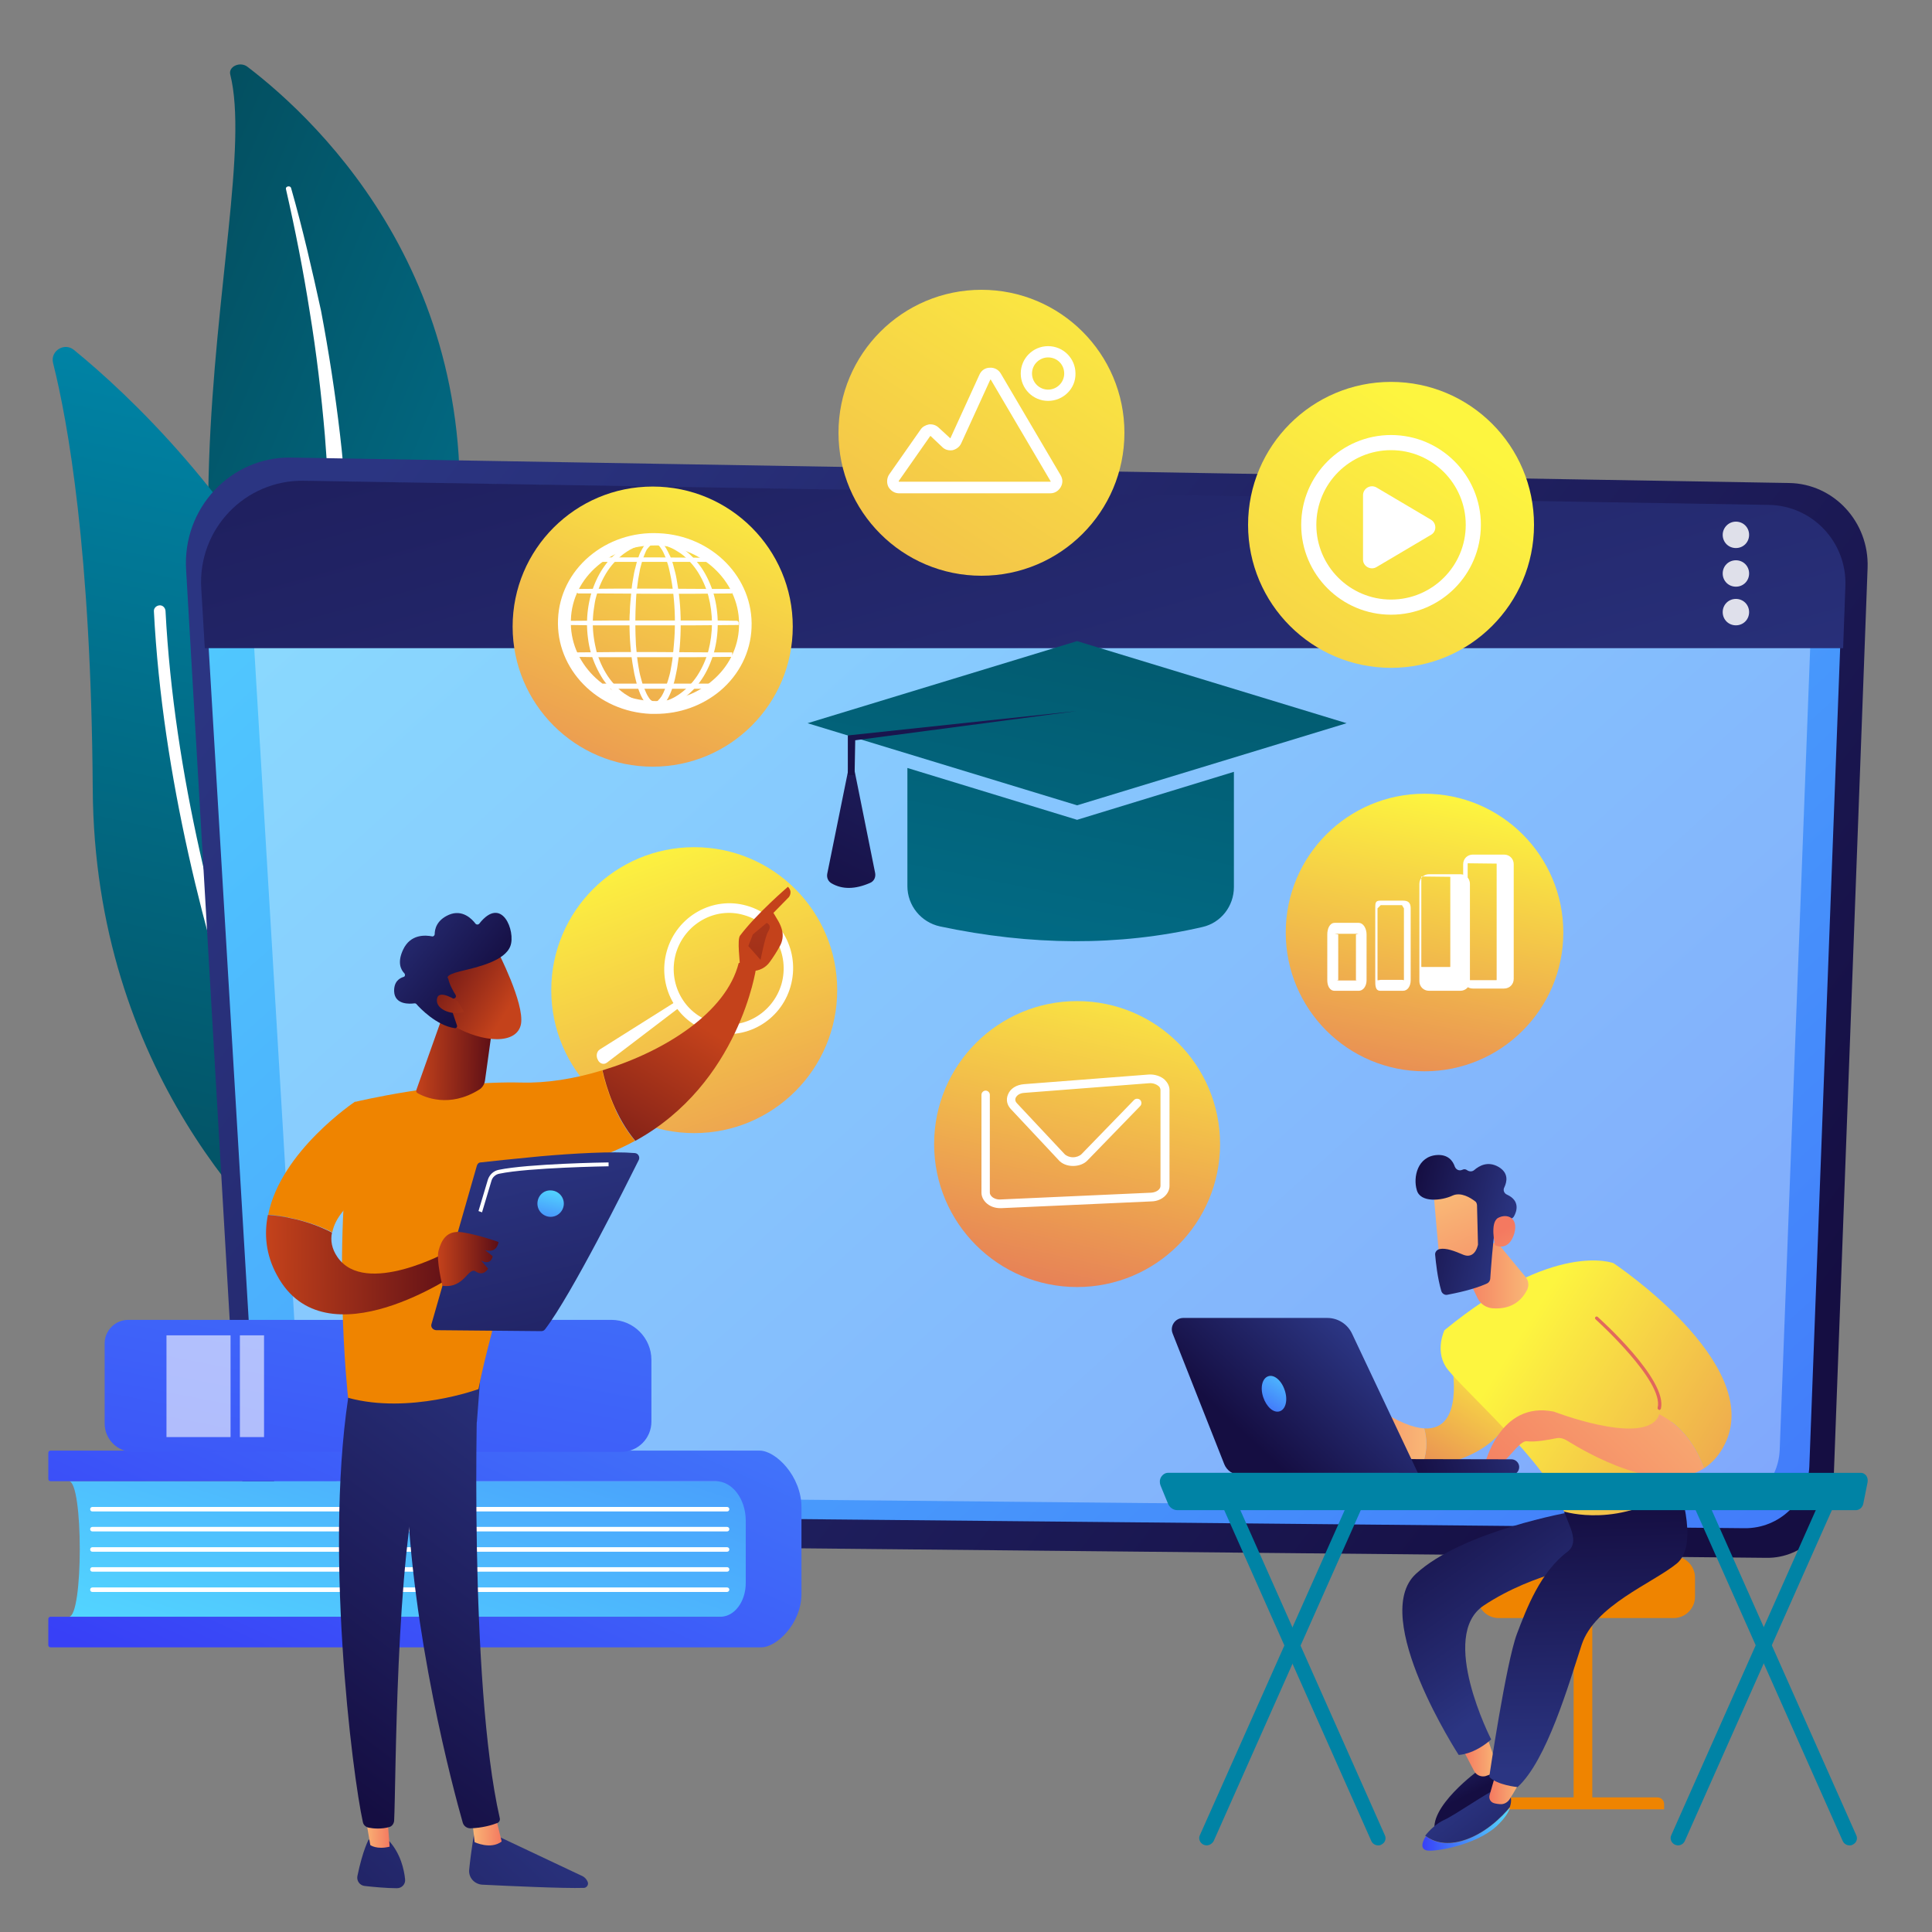 <?xml version="1.0" encoding="utf-8"?>
<!-- Generator: Adobe Illustrator 24.1.3, SVG Export Plug-In . SVG Version: 6.00 Build 0)  -->
<svg version="1.1" id="Calque_1" xmlns="http://www.w3.org/2000/svg" xmlns:xlink="http://www.w3.org/1999/xlink" x="0px" y="0px"
	 viewBox="0 0 600 600" style="enable-background:new 0 0 600 600;" xml:space="preserve">
<rect x="0" y="0" width="600" height="600" fill="#808080" stroke="none"/>
<style type="text/css">
	.st0{fill:url(#SVGID_1_);}
	.st1{fill:#FFFFFF;}
	.st2{fill:url(#SVGID_2_);}
	.st3{fill:url(#SVGID_3_);}
	.st4{fill:url(#SVGID_4_);}
	.st5{opacity:0.33;fill:#FFFFFF;}
	.st6{fill:url(#SVGID_5_);}
	.st7{opacity:0.85;}
	.st8{fill:url(#SVGID_6_);}
	.st9{fill:url(#SVGID_7_);}
	.st10{fill-rule:evenodd;clip-rule:evenodd;fill:#FFFFFF;}
	.st11{fill:url(#SVGID_8_);}
	.st12{fill:url(#SVGID_9_);}
	.st13{fill:url(#SVGID_10_);}
	.st14{fill:url(#SVGID_11_);}
	.st15{fill:url(#SVGID_12_);}
	.st16{fill:url(#SVGID_13_);}
	.st17{fill:url(#SVGID_14_);}
	.st18{fill:url(#SVGID_15_);}
	.st19{fill:#EF8400;}
	.st20{fill:url(#SVGID_16_);}
	.st21{fill:url(#SVGID_17_);}
	.st22{fill:url(#SVGID_18_);}
	.st23{fill:url(#SVGID_19_);}
	.st24{fill:url(#SVGID_20_);}
	.st25{fill:url(#SVGID_21_);}
	.st26{fill:url(#SVGID_22_);}
	.st27{fill:url(#SVGID_23_);}
	.st28{fill:url(#SVGID_24_);}
	.st29{fill:url(#SVGID_25_);}
	.st30{fill:url(#SVGID_26_);}
	.st31{fill:url(#SVGID_27_);}
	.st32{fill:url(#SVGID_28_);}
	.st33{fill:url(#SVGID_29_);}
	.st34{fill:url(#SVGID_30_);}
	.st35{fill:url(#SVGID_31_);}
	.st36{fill:url(#SVGID_32_);}
	.st37{fill:url(#SVGID_33_);}
	.st38{fill:url(#SVGID_34_);}
	.st39{fill:url(#SVGID_35_);}
	.st40{fill:#0083A5;}
	.st41{fill:url(#SVGID_36_);}
	.st42{fill:url(#SVGID_37_);}
	.st43{fill:url(#SVGID_38_);}
	.st44{opacity:0.6;fill:#FFFFFF;}
	.st45{fill:url(#SVGID_39_);}
	.st46{fill:url(#SVGID_40_);}
	.st47{fill:url(#SVGID_41_);}
	.st48{fill:url(#SVGID_42_);}
	.st49{fill:url(#SVGID_43_);}
	.st50{fill:url(#SVGID_44_);}
	.st51{fill:url(#SVGID_45_);}
	.st52{fill:url(#SVGID_46_);}
	.st53{fill:url(#SVGID_47_);}
	.st54{fill:url(#SVGID_48_);}
	.st55{fill:url(#SVGID_49_);}
	.st56{fill:url(#SVGID_50_);}
	.st57{fill:url(#SVGID_51_);}
	.st58{fill:url(#SVGID_52_);}
	.st59{fill:url(#SVGID_53_);}
	.st60{fill:url(#SVGID_54_);}
	.st61{fill:url(#SVGID_55_);}
</style>
<g>
	<g>
		
			<linearGradient id="SVGID_1_" gradientUnits="userSpaceOnUse" x1="2611.137" y1="216.517" x2="2849.703" y2="216.517" gradientTransform="matrix(0.924 0.381 -0.381 0.924 -2310.903 -1050.071)">
			<stop  offset="4.467905e-03" style="stop-color:#034F60"/>
			<stop  offset="1" style="stop-color:#0083A5"/>
		</linearGradient>
		<path class="st0" d="M71.5,23.1c-0.6-2.4,3-4.1,5.3-2.4c22.7,17.3,77.4,69.3,63.9,160.2c-16.9,114.1,12.3,155.6,48.7,181
			c0,0-49.9-11.9-81.3-54.1C30.9,204.2,82.4,66.6,71.5,23.1z"/>
		<path class="st1" d="M88.8,58.7c2.9,12.7,5.4,25.4,7.4,38.2c2.1,12.8,3.6,25.6,4.7,38.4c1,12.8,1.8,25.7,1.8,38.6
			c0.1,12.9-0.4,25.7-1,38.6c-0.5,12.9-1.1,25.9-0.1,39c1,13.1,3.9,26.2,9.7,38.6c1.5,3.1,3,6.1,4.7,9.1c1.7,3,3.5,5.9,5.4,8.8
			c3.8,5.8,8.1,11.4,12.9,16.7c9.6,10.6,21.2,20,34,28c1.3,0.8,3.3,0.6,4.3-0.5c1-1.1,0.8-2.6-0.5-3.5l0,0c-3-2-6-4-8.9-6.2
			c-1.5-1-2.9-2.1-4.3-3.2c-1.4-1.1-2.8-2.2-4.1-3.4c-5.4-4.5-10.4-9.4-15-14.5c-9.2-10.2-16.5-21.6-22.1-33.3
			c-2.7-5.9-4.9-12-6.4-18.2c-1.6-6.2-2.6-12.5-3.1-18.8c-1.1-12.7-0.6-25.6-0.2-38.5c0.4-12.9,0.7-25.9,0.3-38.8
			c-0.2-6.5-0.5-13-0.9-19.4c-0.2-3.2-0.5-6.5-0.8-9.7c-0.3-3.2-0.6-6.5-1-9.7c-1.5-12.9-3.5-25.8-5.9-38.5
			C96.9,83.7,94,71,90.4,58.4c-0.1-0.4-0.5-0.6-1-0.5C89,58,88.7,58.3,88.8,58.7z"/>
	</g>
	<g>
		<g>
			
				<linearGradient id="SVGID_2_" gradientUnits="userSpaceOnUse" x1="-3211.103" y1="2233.012" x2="-2943.242" y2="2233.012" gradientTransform="matrix(0.212 -0.977 0.977 0.212 -1466.387 -3226.695)">
				<stop  offset="4.467905e-03" style="stop-color:#034F60"/>
				<stop  offset="1" style="stop-color:#0083A5"/>
			</linearGradient>
			<path class="st2" d="M111.4,395.3c-1.3,4.4-6.7,6.1-10.3,3.2c-19.8-15.9-71.8-65.9-72.3-153.6c-0.5-74.1-7.8-114.2-12.3-132.1
				c-1-3.8,3.5-6.6,6.5-4.1C56.4,136,158.5,235.3,111.4,395.3z"/>
			<path class="st1" d="M105.2,395.7c-0.1,0.1-0.2,0.1-0.3,0.2c-0.9,0.4-2,0.1-2.4-0.8c-0.5-1-49.4-102.3-54.7-205.2
				c-0.1-1,0.7-1.8,1.7-1.9c1-0.1,1.8,0.7,1.9,1.7c5.3,102.2,53.9,202.8,54.4,203.9C106.1,394.3,105.9,395.2,105.2,395.7z"/>
		</g>
	</g>
	<g>
		
			<linearGradient id="SVGID_3_" gradientUnits="userSpaceOnUse" x1="-7828.06" y1="150.484" x2="-8239.617" y2="463.846" gradientTransform="matrix(-1 0 0 1 -7715.744 0)">
			<stop  offset="0" style="stop-color:#2B3582"/>
			<stop  offset="1" style="stop-color:#150E42"/>
		</linearGradient>
		<path class="st3" d="M555.6,150l-465.2-7.9c-18.7-0.3-33.8,15.7-32.6,34.9l16,275.4c0.9,15.1,13,26.9,27.7,27l447.2,4.4
			c11,0.1,20.2-8.8,20.6-20.1L580,176.3C580.5,162.1,569.5,150.2,555.6,150z"/>
		<linearGradient id="SVGID_4_" gradientUnits="userSpaceOnUse" x1="73.718" y1="33.301" x2="791.049" y2="828.695">
			<stop  offset="0" style="stop-color:#53D8FF"/>
			<stop  offset="1" style="stop-color:#3840F7"/>
		</linearGradient>
		<path class="st4" d="M548.5,157l-453-7.5c-18.2-0.3-32.9,15-31.8,33.2l15.6,262c0.9,14.3,12.7,25.6,27,25.7l435.5,4.2
			c10.8,0.1,19.6-8.4,20.1-19.1L572.2,182C572.7,168.5,562,157.2,548.5,157z"/>
		<path class="st5" d="M540,166l-431.4-7.1c-17.4-0.3-31.3,14.3-30.3,31.6L93.2,440c0.8,13.7,12.1,24.3,25.7,24.5l414.7,4
			c10.2,0.1,18.7-8,19.1-18.2l9.9-260.4C563.1,177,552.9,166.2,540,166z"/>
		
			<linearGradient id="SVGID_5_" gradientUnits="userSpaceOnUse" x1="-8072.275" y1="325.527" x2="-7952.667" y2="-100.864" gradientTransform="matrix(-1 0 0 1 -7715.744 0)">
			<stop  offset="0" style="stop-color:#2B3582"/>
			<stop  offset="1" style="stop-color:#150E42"/>
		</linearGradient>
		<path class="st6" d="M94.4,149.3l454.9,7.5c13.6,0.2,24.3,11.6,23.8,25.2l-0.7,19.3H63.6l-1.1-18.6
			C61.4,164.3,76.1,149,94.4,149.3z"/>
		<g class="st7">
			<path class="st1" d="M535,166.1c0,2.3,1.8,4.1,4.1,4.1c2.3,0,4.1-1.8,4.1-4.1c0-2.3-1.8-4.1-4.1-4.1
				C536.8,162,535,163.9,535,166.1z"/>
			<path class="st1" d="M535,178.1c0,2.3,1.8,4.1,4.1,4.1c2.3,0,4.1-1.8,4.1-4.1c0-2.3-1.8-4.1-4.1-4.1
				C536.8,174,535,175.8,535,178.1z"/>
			<path class="st1" d="M535,190.1c0,2.3,1.8,4.1,4.1,4.1c2.3,0,4.1-1.8,4.1-4.1c0-2.3-1.8-4.1-4.1-4.1
				C536.8,186,535,187.8,535,190.1z"/>
		</g>
	</g>
	<g>
		<g>
			<linearGradient id="SVGID_6_" gradientUnits="userSpaceOnUse" x1="225.357" y1="140.176" x2="142.078" y2="340.408">
				<stop  offset="0" style="stop-color:#FDF53F"/>
				<stop  offset="1" style="stop-color:#D93C65"/>
			</linearGradient>
			<circle class="st8" cx="202.7" cy="194.6" r="43.5"/>
			<g>
				<path class="st1" d="M203.6,221.7c-0.5,0-1,0-1.5,0c-16.6-0.7-29.5-13.9-28.8-29.4c0.3-7.5,3.8-14.5,9.7-19.5
					c5.9-5,13.6-7.6,21.6-7.2c16.6,0.7,29.5,13.9,28.8,29.4v0c-0.3,7.5-3.8,14.5-9.7,19.5C218.1,219.2,211,221.7,203.6,221.7z
					 M203.1,169.4c-6.5,0-12.7,2.2-17.5,6.3c-5.1,4.3-8.1,10.3-8.3,16.7c-0.6,13.3,10.7,24.7,25.1,25.3c7,0.3,13.7-1.9,18.8-6.3
					c5.1-4.3,8.1-10.3,8.3-16.7c0.6-13.3-10.7-24.7-25.1-25.3C204,169.4,203.5,169.4,203.1,169.4z"/>
				<g>
					<g>
						<path class="st1" d="M210.5,193.7c0,4.6-0.3,9.2-1.1,13.8c-0.2,1.1-0.4,2.3-0.7,3.4c-0.3,1.1-0.6,2.2-1,3.3
							c-0.4,1.1-0.9,2.1-1.5,3.1c-0.3,0.5-0.7,0.9-1.1,1.3c-0.2,0.2-0.5,0.4-0.7,0.5c-0.3,0.1-0.6,0.2-0.9,0.2
							c-0.3,0-0.6-0.1-0.9-0.2c-0.3-0.1-0.5-0.3-0.8-0.5c-0.5-0.4-0.8-0.8-1.2-1.3c-0.6-1-1.1-2-1.5-3.1c-0.4-1.1-0.7-2.2-1-3.3
							c-0.3-1.1-0.5-2.2-0.7-3.4c-0.4-2.3-0.7-4.6-0.9-6.9c-0.2-2.3-0.3-4.6-0.3-6.9c0-1.2,0-2.3,0.1-3.5c0-1.2,0.1-2.3,0.2-3.5
							c0.2-2.3,0.4-4.6,0.8-6.9c0.2-1.1,0.4-2.3,0.7-3.4c0.3-1.1,0.6-2.2,1-3.3c0.2-0.5,0.4-1.1,0.6-1.6c0.2-0.5,0.5-1,0.8-1.5
							c0.3-0.5,0.7-0.9,1.1-1.3c0.2-0.2,0.5-0.3,0.7-0.5c0.3-0.1,0.6-0.2,0.9-0.2c0.3,0,0.6,0.1,0.9,0.2c0.3,0.1,0.5,0.3,0.7,0.5
							c0.5,0.4,0.8,0.8,1.2,1.3c0.7,1,1.2,2,1.6,3.1c0.4,1.1,0.8,2.2,1.1,3.3c0.3,1.1,0.6,2.2,0.8,3.4
							C210.1,184.5,210.5,189.1,210.5,193.7z M210.2,193.7c0-2.3-0.1-4.6-0.3-6.9c-0.2-2.3-0.5-4.6-0.9-6.8
							c-0.2-1.1-0.5-2.3-0.8-3.4c-0.3-1.1-0.6-2.2-1-3.3c-0.4-1.1-0.9-2.1-1.5-3.1c-0.3-0.5-0.7-0.9-1.1-1.3
							c-0.2-0.2-0.5-0.3-0.7-0.5c-0.3-0.1-0.5-0.2-0.8-0.2c-0.3,0-0.6,0-0.8,0.2c-0.3,0.1-0.5,0.3-0.7,0.4c-0.4,0.4-0.8,0.8-1.1,1.3
							c-0.3,0.5-0.6,1-0.8,1.5c-0.2,0.5-0.4,1.1-0.6,1.6c-0.4,1.1-0.7,2.2-0.9,3.3c-0.3,1.1-0.5,2.3-0.6,3.4
							c-0.4,2.3-0.6,4.6-0.7,6.9c-0.1,2.3-0.2,4.6-0.2,6.9c0,2.3,0.1,4.6,0.2,6.9c0.2,2.3,0.4,4.6,0.8,6.8c0.2,1.1,0.4,2.3,0.7,3.4
							c0.3,1.1,0.6,2.2,1,3.3c0.4,1.1,0.9,2.1,1.5,3.1c0.3,0.5,0.7,0.9,1.1,1.3c0.2,0.2,0.5,0.3,0.7,0.4c0.3,0.1,0.5,0.2,0.8,0.2
							c0.3,0,0.5-0.1,0.8-0.2c0.3-0.1,0.5-0.3,0.7-0.5c0.4-0.4,0.8-0.8,1.1-1.3c0.6-1,1.1-2,1.5-3.1c0.4-1.1,0.7-2.2,1-3.3
							c0.3-1.1,0.5-2.2,0.7-3.4c0.4-2.3,0.6-4.5,0.8-6.8C210.1,198.3,210.2,196,210.2,193.7z"/>
						<path class="st1" d="M203.3,220c-0.4,0-0.7-0.1-1.1-0.2c-0.3-0.1-0.6-0.3-0.9-0.6c-0.5-0.4-0.9-0.8-1.3-1.5
							c-0.6-0.9-1.1-1.9-1.6-3.3c-0.4-1-0.7-2.1-1-3.4c-0.3-1.1-0.5-2.2-0.7-3.4c-0.4-2.2-0.7-4.4-0.9-6.9c-0.2-2.3-0.3-4.6-0.3-7
							c0-1.2,0-2.5,0.1-3.5c0-1.2,0.1-2.3,0.2-3.5c0.2-2.5,0.4-4.8,0.8-6.9c0.2-1.2,0.4-2.4,0.7-3.4c0.3-1.3,0.6-2.4,1-3.4
							c0.2-0.6,0.4-1.2,0.7-1.7c0.3-0.6,0.6-1.1,0.9-1.6c0.4-0.6,0.8-1.1,1.3-1.5c0.3-0.2,0.6-0.4,0.9-0.6c0.4-0.1,0.8-0.2,1.1-0.2
							c0.4,0,0.7,0.1,1.1,0.3c0.3,0.1,0.6,0.3,0.9,0.6c0.5,0.4,0.9,0.8,1.3,1.4c0.6,0.9,1.1,1.9,1.7,3.2c0.4,1,0.8,2.1,1.1,3.4
							c0.3,1.1,0.6,2.2,0.8,3.4c0.8,4.3,1.3,8.8,1.3,13.9v0c0,5.1-0.4,9.6-1.1,13.9c-0.2,1.2-0.5,2.4-0.7,3.4
							c-0.3,1.3-0.7,2.4-1,3.4c-0.5,1.3-1,2.4-1.6,3.3c-0.4,0.6-0.8,1.1-1.3,1.5c-0.3,0.3-0.6,0.4-0.9,0.6
							C204.2,219.9,203.8,220,203.3,220C203.4,220,203.4,220,203.3,220z M203,169c-0.2,0-0.3,0-0.5,0.1c-0.2,0.1-0.4,0.2-0.5,0.3
							c-0.3,0.3-0.6,0.6-1,1.1c-0.3,0.4-0.5,0.9-0.7,1.4c-0.2,0.5-0.4,1-0.6,1.5c-0.3,1-0.6,2-0.9,3.2c-0.2,1-0.4,2.1-0.6,3.3
							c-0.3,2.1-0.6,4.3-0.7,6.8c-0.1,2.1-0.2,4.3-0.2,6.8c0,2.3,0.1,4.6,0.2,6.8c0.2,2.4,0.4,4.6,0.8,6.8c0.2,1.2,0.4,2.3,0.7,3.3
							c0.3,1.2,0.6,2.3,1,3.2c0.5,1.2,0.9,2.2,1.4,2.9c0.3,0.5,0.6,0.9,1,1.1c0.2,0.1,0.4,0.3,0.5,0.3c0.2,0.1,0.4,0.1,0.5,0.1
							c0.2,0,0.4,0,0.5-0.1c0.2-0.1,0.4-0.2,0.5-0.4c0.3-0.3,0.6-0.6,1-1.2c0.5-0.8,0.9-1.7,1.4-3c0.3-1,0.7-2,1-3.2
							c0.3-1,0.5-2.1,0.7-3.3c0.4-2.1,0.6-4.3,0.8-6.8c0.2-2.2,0.3-4.5,0.3-6.8v0c0-2.3-0.1-4.6-0.3-6.8c-0.2-2.4-0.5-4.6-0.9-6.8
							c-0.2-1.2-0.5-2.3-0.7-3.3c-0.3-1.2-0.7-2.2-1-3.2c-0.5-1.2-0.9-2.1-1.5-2.9c-0.3-0.5-0.7-0.9-1-1.1c-0.2-0.2-0.4-0.3-0.6-0.4
							C203.4,169.1,203.2,169,203,169C203,169,203,169,203,169z"/>
					</g>
					<g>
						<path class="st1" d="M222.1,193.7c0,3-0.4,5.9-1.2,8.8c-0.8,2.9-2,5.6-3.7,8.1c-0.8,1.2-1.8,2.4-2.8,3.4c-1,1.1-2.2,2-3.5,2.8
							c-1.3,0.8-2.6,1.4-4,1.8c-1.4,0.4-2.9,0.7-4.4,0.7c-1.5,0-3-0.2-4.4-0.7c-1.4-0.4-2.8-1.1-4-1.8c-1.3-0.8-2.4-1.7-3.5-2.8
							c-1-1.1-2-2.2-2.8-3.4c-1.7-2.5-2.9-5.2-3.7-8.1c-0.4-1.4-0.7-2.9-0.9-4.4c-0.2-1.5-0.3-3-0.3-4.4c0-1.5,0.1-3,0.3-4.4
							c0.2-1.5,0.5-2.9,0.9-4.4c0.8-2.9,2-5.6,3.7-8.1c0.8-1.2,1.8-2.4,2.8-3.4c1-1.1,2.2-2,3.5-2.8c1.3-0.8,2.6-1.4,4-1.8
							c1.4-0.4,2.9-0.7,4.4-0.7c1.5,0,3,0.2,4.4,0.7c1.4,0.4,2.8,1.1,4,1.8c1.3,0.8,2.4,1.7,3.4,2.8c1,1.1,2,2.2,2.8,3.4
							c1.7,2.5,2.9,5.2,3.7,8.1C221.7,187.8,222.1,190.7,222.1,193.7z M221.7,193.7c0-2.9-0.4-5.9-1.1-8.7c-0.8-2.8-1.9-5.6-3.6-8
							c-0.8-1.2-1.7-2.4-2.7-3.4c-1-1-2.2-2-3.4-2.8c-1.2-0.8-2.6-1.4-4-1.8c-1.4-0.4-2.9-0.7-4.3-0.7c-1.5,0-2.9,0.2-4.3,0.7
							c-1.4,0.4-2.7,1.1-4,1.8c-1.2,0.8-2.4,1.7-3.4,2.8c-1,1.1-1.9,2.2-2.7,3.4c-1.6,2.5-2.8,5.2-3.5,8c-0.4,1.4-0.7,2.9-0.9,4.3
							c-0.2,1.5-0.3,2.9-0.3,4.4c0,1.5,0.1,2.9,0.3,4.4c0.2,1.5,0.5,2.9,0.9,4.3c0.8,2.8,1.9,5.6,3.5,8c0.8,1.2,1.7,2.4,2.7,3.4
							c1,1,2.1,2,3.4,2.8c1.2,0.8,2.6,1.4,4,1.8c1.4,0.4,2.9,0.7,4.3,0.7c1.5,0,2.9-0.2,4.3-0.7c1.4-0.4,2.7-1.1,4-1.8
							c1.2-0.8,2.4-1.7,3.4-2.8c1-1.1,1.9-2.2,2.7-3.4c1.6-2.5,2.8-5.2,3.6-8C221.3,199.6,221.7,196.6,221.7,193.7z"/>
						<path class="st1" d="M202.6,220c-1.5,0-3.1-0.2-4.6-0.7c-1.4-0.4-2.9-1.1-4.2-1.9c-1.3-0.8-2.5-1.8-3.6-2.9
							c-1-1.1-2-2.2-2.9-3.5c-1.6-2.5-2.9-5.2-3.8-8.3c-0.4-1.4-0.7-2.9-0.9-4.5c-0.2-1.5-0.3-3-0.3-4.5c0-1.5,0.1-3.1,0.3-4.5
							c0.2-1.5,0.5-3,0.9-4.5c0.9-3,2.1-5.8,3.8-8.3c0.9-1.3,1.8-2.5,2.9-3.5c1.1-1.1,2.3-2.1,3.6-2.9c1.3-0.8,2.7-1.5,4.2-1.9
							c1.5-0.5,3-0.7,4.6-0.7c1.5,0,3.1,0.2,4.6,0.7c1.4,0.4,2.9,1.1,4.2,1.9c1.3,0.8,2.5,1.8,3.6,2.9c1,1.1,2,2.2,2.9,3.5
							c1.6,2.4,2.9,5.2,3.8,8.3c0.8,2.9,1.2,5.9,1.2,9v0c0,3.1-0.4,6.1-1.2,9c-0.9,3-2.1,5.8-3.8,8.3c-0.9,1.3-1.8,2.5-2.9,3.5
							c-1.1,1.1-2.3,2.1-3.6,2.9c-1.3,0.8-2.7,1.5-4.2,1.9C205.7,219.8,204.1,220,202.6,220z M202.6,168.9c-1.4,0-2.8,0.2-4.1,0.6
							c-1.3,0.4-2.6,1-3.8,1.8c-1.1,0.7-2.2,1.6-3.3,2.7c-1,1-1.9,2.1-2.7,3.3c-1.5,2.3-2.7,4.9-3.5,7.8c-0.4,1.3-0.6,2.8-0.8,4.2
							c-0.2,1.4-0.3,2.9-0.3,4.3c0,1.4,0.1,2.9,0.3,4.3c0.2,1.5,0.5,2.9,0.8,4.2c0.8,2.9,2,5.5,3.5,7.8c0.8,1.2,1.7,2.3,2.7,3.3
							c1,1.1,2.1,2,3.3,2.7c1.2,0.8,2.5,1.4,3.8,1.8c1.3,0.4,2.7,0.6,4.1,0.6c1.4,0,2.8-0.2,4.1-0.6c1.3-0.4,2.6-1,3.8-1.8
							c1.1-0.7,2.2-1.6,3.3-2.7c1-1,1.9-2.1,2.7-3.3c1.5-2.3,2.7-4.9,3.5-7.8c0.7-2.7,1.1-5.6,1.1-8.5c0-3-0.4-5.8-1.1-8.5
							c-0.8-2.9-2-5.5-3.5-7.8c-0.8-1.2-1.7-2.3-2.7-3.3c-1-1.1-2.1-2-3.3-2.7c-1.2-0.8-2.5-1.4-3.8-1.8
							C205.4,169.1,204,168.9,202.6,168.9z"/>
					</g>
					<g>
						<path class="st1" d="M179.8,183.6l5.9,0l5.9,0l11.7,0l11.7,0l5.9,0l5.9,0.1c0,0,0,0,0,0c0,0,0,0,0,0l-5.9,0.1l-5.9,0l-11.7,0
							l-11.7,0l-5.9,0L179.8,183.6C179.8,183.6,179.8,183.6,179.8,183.6C179.8,183.6,179.8,183.6,179.8,183.6z"/>
						<polygon class="st1" points="203.3,184.4 185.7,184.3 179.5,184.3 179.1,183.9 179.1,183.6 179.1,182.9 179.8,182.9 
							191.5,182.8 203.3,182.8 220.9,182.9 227.4,182.9 227.4,184.3 226.7,184.3 215,184.4 						"/>
					</g>
					<g>
						<path class="st1" d="M186.6,173.7c1.4,0,2.8,0,4.2,0l4.2,0c1.4,0,2.8,0,4.2,0l4.2,0l8.3,0l4.2,0c1.4,0,2.8,0,4.2,0.1l0,0
							c0,0,0,0,0,0c-1.4,0-2.8,0-4.2,0.1l-4.2,0l-8.3,0l-4.2,0c-1.4,0-2.8,0-4.2,0l-4.2,0C189.4,173.8,188,173.8,186.6,173.7
							C186.6,173.8,186.6,173.8,186.6,173.7C186.6,173.7,186.6,173.7,186.6,173.7z"/>
						<path class="st1" d="M203.3,174.5l-5.2,0c-1,0-2.1,0-3.1,0l-5.5,0c-0.9,0-1.9,0-2.8,0l-0.7,0l0-1.4l0.7,0c0.9,0,1.8,0,2.7,0
							l5.6,0c1,0,2,0,2.9,0l5.4,0l14,0.1c0.9,0,1.8,0,2.7,0l0.7,0l0,1.3l-0.7,0c-0.9,0-1.8,0-2.8,0l-5.5,0L203.3,174.5z"/>
					</g>
					<g>
						<path class="st1" d="M177.8,193.4l6.4,0l6.4,0l12.7,0l12.7,0l6.4,0l6.4,0.1c0,0,0,0,0,0c0,0,0,0,0,0l-6.4,0.1l-6.4,0l-12.7,0
							l-12.7,0l-6.4,0L177.8,193.4C177.8,193.5,177.8,193.5,177.8,193.4C177.8,193.4,177.8,193.4,177.8,193.4z"/>
						<polygon class="st1" points="203.3,194.2 184.2,194.2 177.1,194.1 177.1,192.8 177.8,192.8 190.5,192.7 203.3,192.7 
							222.4,192.7 229,192.8 229.4,193.2 229.4,194.1 228.7,194.1 216,194.2 						"/>
					</g>
					<g>
						<path class="st1" d="M179.8,203.3l5.9,0l5.9,0l11.7,0l11.7,0l5.9,0l5.9,0.1c0,0,0,0,0,0c0,0,0,0,0,0l-5.9,0.1l-5.9,0l-11.7,0
							l-11.7,0l-5.9,0L179.8,203.3C179.8,203.3,179.8,203.3,179.8,203.3C179.8,203.3,179.8,203.3,179.8,203.3z"/>
						<polygon class="st1" points="203.3,204.1 185.7,204.1 179.5,204 179.1,203.6 179.1,203.3 179.1,202.6 179.8,202.6 
							191.5,202.5 203.3,202.5 220.9,202.6 227.4,202.6 227.4,204 226.7,204 215,204.1 						"/>
					</g>
					<g>
						<path class="st1" d="M220.7,213.2h-33.3c0,0-0.1,0-0.1-0.1c0,0,0-0.1,0.1-0.1h33.3C220.8,213.1,220.8,213.1,220.7,213.2
							C220.8,213.2,220.8,213.2,220.7,213.2z"/>
						<path class="st1" d="M220.7,213.9h-33.3c-0.4,0-0.8-0.3-0.8-0.8c0-0.4,0.3-0.8,0.8-0.8h33.3c0.4,0,0.8,0.3,0.8,0.8
							C221.5,213.6,221.2,213.9,220.7,213.9z"/>
					</g>
				</g>
			</g>
		</g>
		<g>
			<linearGradient id="SVGID_7_" gradientUnits="userSpaceOnUse" x1="451.453" y1="133.604" x2="196.159" y2="520.829">
				<stop  offset="0" style="stop-color:#FDF53F"/>
				<stop  offset="1" style="stop-color:#D93C65"/>
			</linearGradient>
			<circle class="st9" cx="432" cy="163" r="44.4"/>
			<g>
				<path class="st1" d="M432,190.9c-15.4,0-27.9-12.5-27.9-27.9c0-15.4,12.5-27.9,27.9-27.9s27.9,12.5,27.9,27.9
					C459.9,178.4,447.4,190.9,432,190.9z M432,139.8c-12.8,0-23.2,10.4-23.2,23.2c0,12.8,10.4,23.2,23.2,23.2
					c12.8,0,23.2-10.4,23.2-23.2C455.2,150.2,444.8,139.8,432,139.8z"/>
				<path class="st10" d="M423.3,173.8v-20c0-2.1,2.3-3.5,4.2-2.4l16.9,10c1.8,1.1,1.8,3.7,0,4.7l-16.9,10
					C425.7,177.2,423.3,175.9,423.3,173.8z"/>
			</g>
		</g>
		<g>
			<linearGradient id="SVGID_8_" gradientUnits="userSpaceOnUse" x1="450.419" y1="247.393" x2="420.839" y2="402.573">
				<stop  offset="0" style="stop-color:#FDF53F"/>
				<stop  offset="0.32" style="stop-color:#F1BA4B"/>
				<stop  offset="1" style="stop-color:#D93C65"/>
			</linearGradient>
			<circle class="st11" cx="442.4" cy="289.6" r="43.1"/>
			<g>
				<g>
					<path class="st1" d="M421.9,307.7h-7.4c-1.6,0-2.3-1.6-2.3-3.3v-14.2c0-1.7,0.7-3.6,2.3-3.6h7.4c1.6,0,2.5,1.9,2.5,3.6v14.2
						C424.4,306.1,423.5,307.7,421.9,307.7z M421.7,304.5v1.5V304.5L421.7,304.5L421.7,304.5z M414.5,290c0,0,1.1,0.2,1.1,0.2v14.2
						c0,0-0.5,0.1-0.5,0.1l6.7,0c0,0-0.7,0-0.7-0.1v-14.2c0,0,0.8-0.2,0.8-0.2H414.5z"/>
				</g>
				<g>
					<path class="st1" d="M435.7,307.7h-7c-1.6,0-1.6-1.6-1.6-3.3v-22.3c0-1.7,0-2.4,1.6-2.4h7c1.6,0,2.4,0.6,2.4,2.4v22.3
						C438.1,306.2,437.2,307.7,435.7,307.7z M428.8,304.3h6.6c0,0,0.6,0.1,0.6,0.1v-22.3c0,0-0.6-1-0.6-1h-6.6c0,0-1,1-1,1v22.3
						C427.8,304.5,428.8,304.3,428.8,304.3z"/>
				</g>
				<g>
					<path class="st1" d="M456.5,304.7c0,1.7-1.3,3-3,3h-9.7c-1.7,0-3-1.3-3-3v-30.2c0-1.7,1.3-3,3-3h9.7c1.7,0,3,1.3,3,3V304.7z
						 M450.3,272.3C450.3,272.2,450.3,272.2,450.3,272.3l-8.8-0.1c0,0-0.1,0-0.1,0.1v27.9c0,0,0,0.1,0.1,0.1h8.8c0,0,0.1,0,0.1-0.1
						V272.3z"/>
				</g>
				<g>
					<path class="st1" d="M470.1,304c0,1.7-1.3,3-3,3h-9.7c-1.7,0-3-1.3-3-3v-35.6c0-1.7,1.3-3,3-3h9.7c1.7,0,3,1.3,3,3V304z
						 M464.7,268.2C464.7,268.1,464.6,268.1,464.7,268.2l-8.8-0.1c0,0-0.1,0-0.1,0.1v36.1c0,0,0,0.1,0.1,0.1h8.8c0,0,0.1,0,0.1-0.1
						V268.2z"/>
				</g>
			</g>
		</g>
		<g>
			<linearGradient id="SVGID_9_" gradientUnits="userSpaceOnUse" x1="355.425" y1="120.763" x2="289.133" y2="450.109">
				<stop  offset="4.467905e-03" style="stop-color:#034F60"/>
				<stop  offset="1" style="stop-color:#0083A5"/>
			</linearGradient>
			<polygon class="st12" points="334.5,199.1 250.8,224.6 334.5,250.1 418.2,224.6 			"/>
			<linearGradient id="SVGID_10_" gradientUnits="userSpaceOnUse" x1="359.966" y1="121.676" x2="293.673" y2="451.023">
				<stop  offset="4.467905e-03" style="stop-color:#034F60"/>
				<stop  offset="1" style="stop-color:#0083A5"/>
			</linearGradient>
			<path class="st13" d="M334.5,254.6l-52.7-16.1v36.7c0,6,4.2,11.2,10.1,12.5c28.3,6,55.5,6.2,81.5,0.2c5.8-1.3,9.8-6.5,9.8-12.4
				v-35.8L334.5,254.6z"/>
			<linearGradient id="SVGID_11_" gradientUnits="userSpaceOnUse" x1="319.494" y1="150.653" x2="249.675" y2="290.29">
				<stop  offset="0" style="stop-color:#2B3582"/>
				<stop  offset="1" style="stop-color:#150E42"/>
			</linearGradient>
			<path class="st14" d="M270.2,274.2c-4.6,2-8.6,2.1-12,0.1c-1-0.6-1.5-1.7-1.3-2.9l7.5-37l7.4,36.8
				C272,272.5,271.4,273.7,270.2,274.2z"/>
			<linearGradient id="SVGID_12_" gradientUnits="userSpaceOnUse" x1="339.034" y1="88.493" x2="286.846" y2="265.508">
				<stop  offset="0" style="stop-color:#2B3582"/>
				<stop  offset="1" style="stop-color:#150E42"/>
			</linearGradient>
			<polygon class="st15" points="334.5,220.8 263.3,228.4 263.3,240.7 265.4,240.7 265.6,229.9 			"/>
		</g>
		<g>
			<linearGradient id="SVGID_13_" gradientUnits="userSpaceOnUse" x1="349.575" y1="66.437" x2="94.281" y2="453.662">
				<stop  offset="0" style="stop-color:#FDF53F"/>
				<stop  offset="1" style="stop-color:#D93C65"/>
			</linearGradient>
			<circle class="st16" cx="304.8" cy="134.4" r="44.4"/>
			<g>
				<path class="st1" d="M326.2,153.2h-47c-1.4,0-2.6-0.8-3.3-2c-0.6-1.2-0.5-2.7,0.2-3.8l9.8-14c0.6-0.9,1.6-1.4,2.6-1.6
					c1.1-0.1,2.1,0.2,2.9,0.9l3.7,3.4c0,0,0.1,0,0.1-0.1l9-19.7c0.6-1.3,1.8-2.1,3.2-2.1c1.4-0.1,2.7,0.6,3.4,1.8l18.6,31.6
					c0.7,1.2,0.7,2.5,0,3.7S327.5,153.2,326.2,153.2z M289,135.4l-0.1,0l-9.8,14c0,0,0,0,0,0.1c0,0.1,0.1,0.1,0.1,0.1h47
					c0,0,0.1,0,0.1,0c0,0,0-0.1,0-0.1l-18.6-31.6c0,0,0,0-0.1,0c-0.1,0-0.1,0-0.1,0.1l-9,19.7c-0.5,1.1-1.5,1.8-2.6,2.1
					c-1.2,0.2-2.4-0.1-3.2-0.9L289,135.4z"/>
				<path class="st1" d="M325.5,124.5c-4.7,0-8.5-3.8-8.5-8.5c0-4.7,3.8-8.5,8.5-8.5c4.7,0,8.5,3.8,8.5,8.5
					C334.1,120.7,330.2,124.5,325.5,124.5z M325.5,111c-2.7,0-5,2.2-5,5c0,2.7,2.2,5,5,5c2.7,0,5-2.2,5-5
					C330.5,113.2,328.3,111,325.5,111z"/>
			</g>
		</g>
		<g>
			<linearGradient id="SVGID_14_" gradientUnits="userSpaceOnUse" x1="198.876" y1="261.15" x2="273.509" y2="468.209">
				<stop  offset="0" style="stop-color:#FDF53F"/>
				<stop  offset="1" style="stop-color:#D93C65"/>
			</linearGradient>
			<circle class="st17" cx="215.6" cy="307.5" r="44.4"/>
			<g>
				<g>
					<path class="st1" d="M245.5,306.4c3.1-10.8-2.9-22.1-13.5-25.1c-10.6-3.1-21.8,3.2-24.9,14c-3.1,10.8,2.9,22.1,13.5,25.1
						C231.3,323.4,242.4,317.2,245.5,306.4z M209.9,296.1c2.7-9.2,12.2-14.6,21.2-11.9c9.1,2.6,14.2,12.2,11.6,21.4
						c-2.7,9.2-12.2,14.6-21.2,11.9C212.4,314.9,207.3,305.3,209.9,296.1z"/>
				</g>
				<g>
					<path class="st1" d="M210.6,310.6l-24.3,15.3c-1,0.6-1.3,2.1-0.6,3.3l0.1,0.2c0.6,1,1.8,1.3,2.7,0.6l23.1-17.6L210.6,310.6z"/>
				</g>
			</g>
		</g>
		<g>
			<linearGradient id="SVGID_15_" gradientUnits="userSpaceOnUse" x1="347.981" y1="294.166" x2="311.12" y2="461.633">
				<stop  offset="0" style="stop-color:#FDF53F"/>
				<stop  offset="1" style="stop-color:#D93C65"/>
			</linearGradient>
			<circle class="st18" cx="334.5" cy="355.3" r="44.4"/>
			<path class="st1" d="M310.6,375.2c-1.7,0-3.3-0.6-4.4-1.7c-0.9-0.9-1.4-2-1.4-3.1V340c0-0.7,0.6-1.3,1.3-1.3
				c0.7,0,1.3,0.6,1.3,1.3v30.4c0,0.5,0.3,0.9,0.6,1.2c0.6,0.6,1.7,1,2.8,0.9l46.7-2.1c1.6-0.1,2.9-1,2.9-2.1v-29.8
				c0-0.5-0.3-1-0.6-1.2c-0.7-0.6-1.8-1-2.9-0.9l-38.8,3c-1.6,0.1-2.4,0.9-2.7,1.6c-0.2,0.5-0.1,1.1,0.4,1.6l14.8,15.8
				c0.6,0.6,1.6,1,2.6,1c1.1,0,2.1-0.4,2.7-1l16.3-16.8c0.5-0.5,1.4-0.5,1.9,0c0.5,0.5,0.5,1.4,0,1.9l-16.3,16.8
				c-1.1,1.2-2.8,1.8-4.6,1.8c-1.8,0-3.5-0.7-4.5-1.9l-14.8-15.8c-1.2-1.3-1.5-2.9-0.9-4.4c0.7-1.9,2.6-3.1,5-3.3l38.8-3
				c1.8-0.1,3.7,0.5,4.9,1.6c0.9,0.9,1.5,2,1.5,3.2v29.8c0,2.5-2.4,4.7-5.5,4.8l-46.7,2.1C310.8,375.2,310.7,375.2,310.6,375.2z"/>
		</g>
	</g>
	<g>
		<g>
			<rect x="488.7" y="498.2" class="st19" width="5.8" height="62.4"/>
			<path class="st19" d="M516.9,561.9h-50.6v-1.8c0-1.1,0.9-1.9,1.9-1.9h46.5c1.2,0,2.1,0.9,2.1,2.1V561.9z"/>
			<path class="st19" d="M526.4,495.9c0,3.6-3,6.6-6.6,6.6h-54.4c-3.6,0-6.6-3-6.6-6.6v-6c0-3.6,3-6.6,6.6-6.6h54.4
				c3.6,0,6.6,3,6.6,6.6V495.9z"/>
		</g>
		<g>
			
				<linearGradient id="SVGID_16_" gradientUnits="userSpaceOnUse" x1="-366.861" y1="537.648" x2="-377.054" y2="557.694" gradientTransform="matrix(-1 0 0 1 78.506 0)">
				<stop  offset="0" style="stop-color:#2B3582"/>
				<stop  offset="1" style="stop-color:#150E42"/>
			</linearGradient>
			<path class="st20" d="M459.4,549.6c0,0-16.5,11.9-13.6,19.9c0,0,18-7.8,20.2-13.9c2.2-6.1-0.4-8.8-0.4-8.8L459.4,549.6z"/>
			
				<linearGradient id="SVGID_17_" gradientUnits="userSpaceOnUse" x1="-386.243" y1="545.626" x2="-376.089" y2="545.626" gradientTransform="matrix(-1 0 0 1 78.506 0)">
				<stop  offset="0" style="stop-color:#F9B776"/>
				<stop  offset="1" style="stop-color:#F47960"/>
			</linearGradient>
			<path class="st21" d="M461.9,539.7l2.7,7.8c0.4,1.2,0,2.5-1.1,3.2c-0.5,0.3-1.2,0.6-2.2,0.9c-1.4,0.3-2.8-0.3-3.5-1.6l-3.2-6.1
				L461.9,539.7z"/>
			
				<linearGradient id="SVGID_18_" gradientUnits="userSpaceOnUse" x1="-400.294" y1="518.76" x2="-357.146" y2="458.284" gradientTransform="matrix(-1 0 0 1 78.506 0)">
				<stop  offset="0" style="stop-color:#2B3582"/>
				<stop  offset="0.231" style="stop-color:#252A70"/>
				<stop  offset="0.729" style="stop-color:#19164F"/>
				<stop  offset="1" style="stop-color:#150E42"/>
			</linearGradient>
			<path class="st22" d="M488.1,469.5c0,0-33.9,5.9-48.4,19.3c-14.5,13.4,13.3,56.2,13.3,56.2s4.6,0,10.1-4.8
				c0,0-16.5-32.2-2.3-41.6c16-10.6,34.5-12.9,34.5-12.9l-6.9-15.2L488.1,469.5z"/>
			
				<linearGradient id="SVGID_19_" gradientUnits="userSpaceOnUse" x1="-372.776" y1="557.916" x2="-408.111" y2="604.122" gradientTransform="matrix(-1 0 0 1 78.506 0)">
				<stop  offset="0" style="stop-color:#2B3582"/>
				<stop  offset="1" style="stop-color:#150E42"/>
			</linearGradient>
			<path class="st23" d="M448.7,565.1c3.6-1.7,13.9-8.9,15.6-9.2c1.7-0.3,4.7,1.7,4.7,1.7s0.7,1.3-0.1,3.6c-2.4,2.9-7.8,8.5-15,10.5
				c-5.3,1.5-9,0.1-11.3-1.6C444,568.3,446.2,566.2,448.7,565.1z"/>
			
				<linearGradient id="SVGID_20_" gradientUnits="userSpaceOnUse" x1="-390.46" y1="567.923" x2="-363.157" y2="567.923" gradientTransform="matrix(-1 0 0 1 78.506 0)">
				<stop  offset="0" style="stop-color:#53D8FF"/>
				<stop  offset="1" style="stop-color:#3840F7"/>
			</linearGradient>
			<path class="st24" d="M454,571.8c7.2-2.1,12.5-7.6,15-10.5c-0.5,1.5-1.7,3.5-4.3,5.9c-6.4,5.8-18.8,7.9-21.4,7.5
				c-2.1-0.3-1.9-2.3-0.5-4.4C445,571.9,448.7,573.3,454,571.8z"/>
			
				<linearGradient id="SVGID_21_" gradientUnits="userSpaceOnUse" x1="-393.586" y1="554.996" x2="-384.056" y2="554.996" gradientTransform="matrix(-1 0 0 1 78.506 0)">
				<stop  offset="0" style="stop-color:#F9B776"/>
				<stop  offset="1" style="stop-color:#F47960"/>
			</linearGradient>
			<path class="st25" d="M472.1,552.5c0,1-2.1,4.4-3.3,6.3c-0.6,0.9-1.6,1.5-2.6,1.5c-0.7,0-1.5-0.1-2.2-0.3
				c-1.1-0.3-1.7-1.4-1.4-2.5l2.3-8L472.1,552.5z"/>
			
				<linearGradient id="SVGID_22_" gradientUnits="userSpaceOnUse" x1="-415.847" y1="548.895" x2="-413.468" y2="468.034" gradientTransform="matrix(-1 0 0 1 78.506 0)">
				<stop  offset="0" style="stop-color:#2B3582"/>
				<stop  offset="1" style="stop-color:#150E42"/>
			</linearGradient>
			<path class="st26" d="M520.7,459.4c0,0,7.5,20.1,0,26.2c-7.5,6.1-25.5,13-29.5,25.2c-4,12.2-10.8,35.9-19.9,44.2
				c0,0-6.4-0.6-8.8-3.2c0,0,5.2-35.3,8.6-44.4c3-7.9,7.3-19.2,15.7-25.5c2.4-1.8,2-4.7,0.9-7.5l-2-5.1L520.7,459.4z"/>
			<linearGradient id="SVGID_23_" gradientUnits="userSpaceOnUse" x1="467.165" y1="420.408" x2="425.364" y2="486.513">
				<stop  offset="0" style="stop-color:#FDF53F"/>
				<stop  offset="1" style="stop-color:#D93C65"/>
			</linearGradient>
			<path class="st27" d="M442.3,443.6c12.6,0.8,8.7-19.4,8.5-20.2l19.1,13.5c0,0-1,10.8-16.9,16.4c-4,1.4-7.7,1.5-11,0.8
				C443.4,450.1,443.1,446.5,442.3,443.6z"/>
			
				<linearGradient id="SVGID_24_" gradientUnits="userSpaceOnUse" x1="-364.467" y1="445.106" x2="-331.225" y2="445.106" gradientTransform="matrix(-1 0 0 1 78.506 0)">
				<stop  offset="0" style="stop-color:#F9B776"/>
				<stop  offset="1" style="stop-color:#F47960"/>
			</linearGradient>
			<path class="st28" d="M417.9,437.5c4.7-3.3,10,0,10,0c6.3,4.1,10.9,5.9,14.4,6.1c0.8,2.9,1.1,6.5-0.3,10.6
				c-7-1.5-12.1-6.6-14.3-9.2c-0.8-0.9-2.2-1.1-3.1-0.3c-1,0.8-1.9,1.8-1.8,2.9c0.3,2.2-2.2,2.9-2.4,2.1c-0.2-0.8,0.9-5.5,0.9-5.5
				s-5.1,5.1-7.1,7.1c-2,2-4.5,0-4.5,0S413.2,440.8,417.9,437.5z"/>
			<linearGradient id="SVGID_25_" gradientUnits="userSpaceOnUse" x1="470.79" y1="416.494" x2="627.304" y2="515.652">
				<stop  offset="0" style="stop-color:#FDF53F"/>
				<stop  offset="1" style="stop-color:#D93C65"/>
			</linearGradient>
			<path class="st29" d="M501.1,392.3c0,0-18.3-7.3-52.5,20.8c0,0-2.9,5.9,0.3,11.2c3.1,5.3,32.8,30.9,36.8,45.1
				c0,0,17.7,5.7,35.9-7.9C521.6,461.5,520,422,501.1,392.3z"/>
			
				<linearGradient id="SVGID_26_" gradientUnits="userSpaceOnUse" x1="-396.185" y1="396.046" x2="-374.13" y2="396.046" gradientTransform="matrix(-1 0 0 1 78.506 0)">
				<stop  offset="0" style="stop-color:#F9B776"/>
				<stop  offset="1" style="stop-color:#F47960"/>
			</linearGradient>
			<path class="st30" d="M464.8,385.7l9,10.9c0.9,1.1,1.1,2.6,0.5,3.9c-1.3,2.6-4.2,6.3-10.8,5.8c-2-0.2-3.7-1.3-4.6-3.1l-6.3-13.1
				L464.8,385.7z"/>
			<linearGradient id="SVGID_27_" gradientUnits="userSpaceOnUse" x1="480.041" y1="401.891" x2="636.555" y2="501.049">
				<stop  offset="0" style="stop-color:#FDF53F"/>
				<stop  offset="1" style="stop-color:#D93C65"/>
			</linearGradient>
			<path class="st31" d="M515.3,439.2c2.1-8.7-19.4-28-19.4-28l5.2-18.9c0,0,46.6,31,34.7,55.9c-1.7,3.6-4,6.1-6.6,7.8
				C525.5,445.9,519.5,441.3,515.3,439.2z"/>
			<linearGradient id="SVGID_28_" gradientUnits="userSpaceOnUse" x1="620.405" y1="273.975" x2="471.675" y2="467.541">
				<stop  offset="0" style="stop-color:#FDF53F"/>
				<stop  offset="1" style="stop-color:#D93C65"/>
			</linearGradient>
			<path class="st32" d="M515.3,437.9c0.2,0,0.4-0.2,0.5-0.4c2.2-8.9-18.7-27.7-19.6-28.5c-0.2-0.2-0.5-0.2-0.7,0
				c-0.2,0.2-0.2,0.5,0,0.7c0.2,0.2,21.3,19.2,19.3,27.5c-0.1,0.3,0.1,0.5,0.4,0.6C515.2,437.9,515.3,437.9,515.3,437.9z"/>
			<linearGradient id="SVGID_29_" gradientUnits="userSpaceOnUse" x1="530.387" y1="417.197" x2="468.17" y2="479.9">
				<stop  offset="0" style="stop-color:#F9B776"/>
				<stop  offset="1" style="stop-color:#F47960"/>
			</linearGradient>
			<path class="st33" d="M482.6,438.4c0,0,25.6,9.9,31.8,2.5c0.4-0.5,0.7-1.1,0.9-1.7c4.2,2.1,10.2,6.7,13.9,16.8
				c-13.5,8.6-36.4-4.8-42.7-8.7c-1-0.6-2.2-0.9-3.4-0.6c-2.4,0.5-6.5,1.2-8.8,0.9c-3.3-0.5-8,11-13.3,7.5
				C461.1,455,465.6,434.9,482.6,438.4z"/>
			<g>
				
					<linearGradient id="SVGID_30_" gradientUnits="userSpaceOnUse" x1="-76.45" y1="-1063.984" x2="-104.022" y2="-1027.508" gradientTransform="matrix(-0.968 -0.25 -0.25 0.968 110.458 1382.31)">
					<stop  offset="0" style="stop-color:#F9B776"/>
					<stop  offset="1" style="stop-color:#F47960"/>
				</linearGradient>
				<path class="st34" d="M445.2,369.7c-0.1,0.4,2.1,24.3,2.1,24.3l13.6-1.6l1.3-23C462.2,369.4,446.7,363.8,445.2,369.7z"/>
				
					<linearGradient id="SVGID_31_" gradientUnits="userSpaceOnUse" x1="-97.508" y1="-1055.185" x2="-64.572" y2="-1055.185" gradientTransform="matrix(-0.968 -0.25 -0.25 0.968 110.458 1382.31)">
					<stop  offset="0" style="stop-color:#2B3582"/>
					<stop  offset="1" style="stop-color:#150E42"/>
				</linearGradient>
				<path class="st35" d="M458.7,374.2l0.3,12.2c0,0.2,0,0.3-0.1,0.5c-0.2,0.9-1.3,4-4.4,2.8c-2.8-1.2-5.4-2.2-7.4-1.8
					c-0.9,0.2-1.5,1-1.4,1.8c0.2,2.2,0.7,7.1,1.9,11.2c0.2,0.8,1.1,1.4,1.9,1.2c2.6-0.5,8.1-1.6,12.3-3.5c0.6-0.3,0.9-0.8,1-1.4
					c0.2-3,0.9-12.3,1.4-14.8c0.5-2.4,3.7-3.5,5-3.9c0.4-0.1,0.8-0.4,1-0.8c0.8-1.4,2-4.8-2.2-6.7c-0.9-0.4-1.3-1.4-0.8-2.3
					c0.8-1.7,1.4-4.4-1.8-6.3c-3.3-1.9-6-0.4-7.6,1c-0.6,0.5-1.5,0.5-2.2,0c-0.4-0.3-0.9-0.4-1.5-0.1c-0.9,0.4-1.9,0-2.3-1
					c-0.6-1.8-2.1-3.8-5.5-3.6c-6.1,0.4-7.5,6.9-6.3,10.9c1.1,4,7.7,3.3,11.1,1.7c2.6-1.2,5.6,0.7,6.9,1.7
					C458.4,373.2,458.6,373.6,458.7,374.2z"/>
				
					<linearGradient id="SVGID_32_" gradientUnits="userSpaceOnUse" x1="-116.832" y1="-1035.098" x2="-94.717" y2="-1057.787" gradientTransform="matrix(-0.968 -0.25 -0.25 0.968 110.458 1382.31)">
					<stop  offset="0" style="stop-color:#F9B776"/>
					<stop  offset="1" style="stop-color:#F47960"/>
				</linearGradient>
				<path class="st36" d="M464.3,386.7c0,0-1.7-7.1,1-8.5c2.7-1.4,6.3-0.1,5,4.8C468.5,389,464.3,386.7,464.3,386.7z"/>
			</g>
		</g>
		<g>
			
				<linearGradient id="SVGID_33_" gradientUnits="userSpaceOnUse" x1="10890.162" y1="1116.786" x2="10846.926" y2="1128.636" gradientTransform="matrix(0.999 -4.940000e-02 4.940000e-02 0.999 -10453.639 -133.716)">
				<stop  offset="0" style="stop-color:#2B3582"/>
				<stop  offset="1" style="stop-color:#150E42"/>
			</linearGradient>
			<path class="st37" d="M469.5,458c0,0-0.1,0-0.1,0l-53.7-0.1c-1.3,0-2.4-1.1-2.4-2.4c0-1.3,1.1-2.4,2.4-2.4l53.7,0.1
				c1.3,0,2.4,1.1,2.4,2.4C471.8,456.9,470.8,458,469.5,458z"/>
			
				<linearGradient id="SVGID_34_" gradientUnits="userSpaceOnUse" x1="10907.227" y1="415.825" x2="10876.548" y2="448.25" gradientTransform="matrix(1 0 0 1 -10487.12 0)">
				<stop  offset="0" style="stop-color:#2B3582"/>
				<stop  offset="1" style="stop-color:#150E42"/>
			</linearGradient>
			<path class="st38" d="M367.5,409.3h44.7c3.3,0,6.3,1.9,7.7,4.9l20.7,43.8H385c-2.1,0-4-1.3-4.8-3.3l-16-40.5
				C363.2,411.8,365,409.3,367.5,409.3z"/>
			
				<linearGradient id="SVGID_35_" gradientUnits="userSpaceOnUse" x1="10888.68" y1="423.898" x2="10874.76" y2="444.86" gradientTransform="matrix(1 0 0 1 -10487.12 0)">
				<stop  offset="0" style="stop-color:#53D8FF"/>
				<stop  offset="1" style="stop-color:#3840F7"/>
			</linearGradient>
			<path class="st39" d="M399,431.8c1,3,0.3,5.9-1.6,6.5c-1.9,0.6-4.1-1.4-5.1-4.4c-1-3-0.3-5.9,1.6-6.5
				C395.7,426.8,398,428.7,399,431.8z"/>
		</g>
		<g>
			<g>
				<path class="st40" d="M374.7,573.1c-0.3,0-0.6-0.1-0.9-0.2c-1.1-0.5-1.7-1.8-1.2-2.9L420,463.6c0.5-1.1,1.8-1.6,3-1.1
					c1.1,0.5,1.7,1.8,1.2,2.9l-47.3,106.4C376.4,572.6,375.6,573.1,374.7,573.1z"/>
				<path class="st40" d="M428,573.1c-0.9,0-1.7-0.5-2.1-1.3l-47.3-106.4c-0.5-1.1,0-2.4,1.2-2.9c1.1-0.5,2.5,0,3,1.1l47.3,106.4
					c0.5,1.1,0,2.4-1.2,2.9C428.6,573.1,428.3,573.1,428,573.1z"/>
				<path class="st40" d="M521.1,573.1c-0.3,0-0.6-0.1-0.9-0.2c-1.1-0.5-1.7-1.8-1.2-2.9l47.3-106.4c0.5-1.1,1.8-1.6,3-1.1
					c1.1,0.5,1.7,1.8,1.2,2.9l-47.3,106.4C522.8,572.6,522,573.1,521.1,573.1z"/>
				<path class="st40" d="M574.4,573.1c-0.9,0-1.7-0.5-2.1-1.3L525,465.4c-0.5-1.1,0-2.4,1.2-2.9c1.1-0.5,2.5,0,3,1.1l47.3,106.4
					c0.5,1.1,0,2.4-1.2,2.9C575,573.1,574.7,573.1,574.4,573.1z"/>
			</g>
			<path class="st40" d="M580,460.3c0.1-0.7,0-1.4-0.4-2c-0.4-0.5-1-0.9-1.6-0.9H362.7c-0.8,0-1.6,0.5-2.1,1.3
				c-0.5,0.8-0.5,1.8-0.2,2.6l2.3,5.6c0.5,1.3,1.7,2.1,3,2.1h210.6c1.2,0,2.2-0.9,2.4-2.2L580,460.3z"/>
		</g>
	</g>
	<g>
		<g>
			<g>
				<linearGradient id="SVGID_36_" gradientUnits="userSpaceOnUse" x1="107.837" y1="537.313" x2="202.583" y2="252.341">
					<stop  offset="0" style="stop-color:#53D8FF"/>
					<stop  offset="1" style="stop-color:#3840F7"/>
				</linearGradient>
				<path class="st41" d="M21.4,502.1l210.2,0v-42.1l-210.2,0C25.9,460.1,25.9,502.1,21.4,502.1z"/>
				<linearGradient id="SVGID_37_" gradientUnits="userSpaceOnUse" x1="276.03" y1="157.652" x2="100.18" y2="544.794">
					<stop  offset="0" style="stop-color:#53D8FF"/>
					<stop  offset="1" style="stop-color:#3840F7"/>
				</linearGradient>
				<path class="st42" d="M231.6,491.6v-19.3c0-6.8-4.2-12.3-9.3-12.3H15.7c-0.4,0-0.7-0.3-0.7-0.7v-8.1c0-0.4,0.3-0.7,0.7-0.7
					h220.2c5,0,13,7.9,13,17.6V495c0,9.2-7.7,16.6-12.5,16.6H15.7c-0.4,0-0.7-0.3-0.7-0.7v-8.1c0-0.4,0.3-0.7,0.7-0.7h208
					C228.1,502.1,231.6,497.4,231.6,491.6z"/>
			</g>
			<path class="st1" d="M225.8,469.4H28.7c-0.4,0-0.7-0.3-0.7-0.7s0.3-0.7,0.7-0.7h197.1c0.4,0,0.7,0.3,0.7,0.7
				S226.2,469.4,225.8,469.4z"/>
			<path class="st1" d="M225.8,475.6H28.7c-0.4,0-0.7-0.3-0.7-0.7s0.3-0.7,0.7-0.7h197.1c0.4,0,0.7,0.3,0.7,0.7
				S226.2,475.6,225.8,475.6z"/>
			<path class="st1" d="M225.8,481.9H28.7c-0.4,0-0.7-0.3-0.7-0.7c0-0.4,0.3-0.7,0.7-0.7h197.1c0.4,0,0.7,0.3,0.7,0.7
				C226.5,481.6,226.2,481.9,225.8,481.9z"/>
			<path class="st1" d="M225.8,488.1H28.7c-0.4,0-0.7-0.3-0.7-0.7c0-0.4,0.3-0.7,0.7-0.7h197.1c0.4,0,0.7,0.3,0.7,0.7
				C226.5,487.8,226.2,488.1,225.8,488.1z"/>
			<path class="st1" d="M225.8,494.4H28.7c-0.4,0-0.7-0.3-0.7-0.7c0-0.4,0.3-0.7,0.7-0.7h197.1c0.4,0,0.7,0.3,0.7,0.7
				C226.5,494,226.2,494.4,225.8,494.4z"/>
		</g>
		<g>
			<linearGradient id="SVGID_38_" gradientUnits="userSpaceOnUse" x1="200.498" y1="1.332" x2="93.747" y2="551.199">
				<stop  offset="0" style="stop-color:#53D8FF"/>
				<stop  offset="1" style="stop-color:#3840F7"/>
			</linearGradient>
			<path class="st43" d="M192.9,450.9H41.3c-4.9,0-8.8-4-8.8-8.8v-24.9c0-4,3.3-7.3,7.3-7.3h150.1c6.8,0,12.4,5.6,12.4,12.4v19.2
				C202.3,446.7,198.1,450.9,192.9,450.9z"/>
			<rect x="51.7" y="414.7" class="st44" width="19.9" height="31.6"/>
			<rect x="74.5" y="414.7" class="st44" width="7.5" height="31.6"/>
		</g>
	</g>
	<g>
		
			<linearGradient id="SVGID_39_" gradientUnits="userSpaceOnUse" x1="13071.306" y1="484.816" x2="12966.679" y2="598.621" gradientTransform="matrix(1 9.500000e-03 -9.500000e-03 1 -12886.116 -48.702)">
			<stop  offset="0" style="stop-color:#2B3582"/>
			<stop  offset="1" style="stop-color:#150E42"/>
		</linearGradient>
		<path class="st45" d="M147.4,568.5c0,0-1.1,6.1-1.7,12.2c-0.2,2.4,1.6,4.4,4,4.6c8.1,0.4,25.4,1.2,31.6,1c0.9,0,1.6-1,1.2-1.9
			c-0.3-0.7-0.8-1.3-1.5-1.7l-28.4-13.4L147.4,568.5z"/>
		
			<linearGradient id="SVGID_40_" gradientUnits="userSpaceOnUse" x1="13037.345" y1="493.267" x2="13046.639" y2="493.267" gradientTransform="matrix(1 9.500000e-03 -9.500000e-03 1 -12886.116 -48.702)">
			<stop  offset="0" style="stop-color:#F9B776"/>
			<stop  offset="1" style="stop-color:#F47960"/>
		</linearGradient>
		<path class="st46" d="M146.6,564.8l0.8,7.3c0,0,5,2.4,8.4-0.2l-2-8.2L146.6,564.8z"/>
		
			<linearGradient id="SVGID_41_" gradientUnits="userSpaceOnUse" x1="13079.55" y1="356.106" x2="12990.516" y2="476.78" gradientTransform="matrix(1 9.500000e-03 -9.500000e-03 1 -12886.116 -48.702)">
			<stop  offset="0" style="stop-color:#2B3582"/>
			<stop  offset="1" style="stop-color:#150E42"/>
		</linearGradient>
		<path class="st47" d="M148.5,426.9c-0.4,1.9-2.9,95.6,6.7,137.7c0.2,0.7-0.2,1.4-0.9,1.6c-1.5,0.6-4.6,1.5-8.2,1.6
			c-1.1,0-2.1-0.7-2.4-1.8c-2.8-9.8-16-58.7-17.4-105.4c-1.5-52.1,0-1.8,0-1.8l1.5-32.2L148.5,426.9z"/>
		
			<linearGradient id="SVGID_42_" gradientUnits="userSpaceOnUse" x1="13047.834" y1="463.234" x2="12943.202" y2="577.044" gradientTransform="matrix(1 9.500000e-03 -9.500000e-03 1 -12886.116 -48.702)">
			<stop  offset="0" style="stop-color:#2B3582"/>
			<stop  offset="1" style="stop-color:#150E42"/>
		</linearGradient>
		<path class="st48" d="M114.5,571.3c0,0-1.8,3.1-3.5,11.3c-0.3,1.5,0.7,2.9,2.2,3.1c2.7,0.3,6.8,0.7,10.1,0.7
			c1.5,0,2.7-1.3,2.5-2.8c-0.3-3-1.4-7.9-4.9-11.8L114.5,571.3z"/>
		
			<linearGradient id="SVGID_43_" gradientUnits="userSpaceOnUse" x1="13003.851" y1="492.79" x2="13011.874" y2="492.79" gradientTransform="matrix(1 9.500000e-03 -9.500000e-03 1 -12886.116 -48.702)">
			<stop  offset="0" style="stop-color:#F9B776"/>
			<stop  offset="1" style="stop-color:#F47960"/>
		</linearGradient>
		<path class="st49" d="M113.1,561.9L115,573c0,0,2,1.5,6,0.5l-0.9-11.9L113.1,561.9z"/>
		
			<linearGradient id="SVGID_44_" gradientUnits="userSpaceOnUse" x1="13063.682" y1="344.399" x2="12974.648" y2="465.071" gradientTransform="matrix(1 9.500000e-03 -9.500000e-03 1 -12886.116 -48.702)">
			<stop  offset="0" style="stop-color:#2B3582"/>
			<stop  offset="1" style="stop-color:#150E42"/>
		</linearGradient>
		<path class="st50" d="M108.9,429.4c-8.7,49.4,0.6,122.2,3.8,136.5c0.2,0.9,0.9,1.5,1.8,1.7c1.5,0.3,4,0.5,6.4-0.2
			c0.8-0.2,1.4-1,1.5-1.9c0.6-11.5,0.4-82.2,8.3-110c0.4-1.4,1.3-2.6,2.5-3.5l14.9-10.4l1.3-17L108.9,429.4z"/>
		<g>
			<path class="st19" d="M162,336.2c-24.5-0.6-51.7,6-51.7,6c-7.7,42.6-2.2,91.9-2.2,91.9c19,5.2,40.5-2.7,40.5-2.7
				c3.3-17.8,18.5-67.9,18.5-67.9c12-1.4,21.9-4.7,30.1-9.2c-6.1-7.3-9-16.4-10.2-21.9C178.3,335.1,169.5,336.4,162,336.2z"/>
			<linearGradient id="SVGID_45_" gradientUnits="userSpaceOnUse" x1="214.074" y1="316.282" x2="178.064" y2="376.164">
				<stop  offset="0" style="stop-color:#C4421B"/>
				<stop  offset="1" style="stop-color:#5C0E16"/>
			</linearGradient>
			<path class="st51" d="M234.8,300.7c-2.4-2.9-5.4-1.6-5.4-1.6c-3.8,15.2-22.8,27.4-42.3,33.3c1.2,5.4,4.1,14.6,10.2,21.9
				C229.7,336.5,234.8,300.7,234.8,300.7z"/>
		</g>
		<g>
			
				<linearGradient id="SVGID_46_" gradientUnits="userSpaceOnUse" x1="-5772.606" y1="249.11" x2="-5740.746" y2="321.601" gradientTransform="matrix(-1 -9.500000e-03 -9.500000e-03 1 -5549.39 21.929)">
				<stop  offset="0" style="stop-color:#C4421B"/>
				<stop  offset="1" style="stop-color:#5C0E16"/>
			</linearGradient>
			<path class="st52" d="M234.2,301.5c0.2,0.8-2.7,2-4.4-1.3c0-1.6-0.9-8.3,0-9.6c5.1-6.8,14.9-15.2,14.9-15.2
				c1.6,1.6,0.3,3.2,0.3,3.2l-4.8,4.9c1,1.8,2.2,3.3,2.7,5.5c0.4,1.6,0.1,3.4-0.7,4.8c-0.8,1.5-2,3.4-3.1,4.9
				C237.1,301.5,234.2,301.5,234.2,301.5z"/>
			<linearGradient id="SVGID_47_" gradientUnits="userSpaceOnUse" x1="234.47" y1="244.36" x2="239.021" y2="408.642">
				<stop  offset="0" style="stop-color:#C4421B"/>
				<stop  offset="1" style="stop-color:#5C0E16"/>
			</linearGradient>
			<path class="st53" d="M238.1,286.6l-4.3,3.6l-1.4,3.6l3.8,4.3c0,0,1.4-7.2,2.3-8.7C239.5,287.8,239,287.1,238.1,286.6z"/>
		</g>
		<path class="st19" d="M119.5,366l-9.2-23.9c0,0-23.1,15.4-27,35.1c4.3,0.4,12.2,1.6,19.9,5.5C104.9,373.5,119.5,366,119.5,366z"/>
		
			<linearGradient id="SVGID_48_" gradientUnits="userSpaceOnUse" x1="12971.699" y1="318.055" x2="13031.786" y2="318.055" gradientTransform="matrix(1 9.500000e-03 -9.500000e-03 1 -12886.116 -48.702)">
			<stop  offset="0" style="stop-color:#C4421B"/>
			<stop  offset="1" style="stop-color:#5C0E16"/>
		</linearGradient>
		<path class="st54" d="M139.3,388.6c0,0-25.9,14.3-34.5,1.8c-1.8-2.6-2.2-5.2-1.7-7.6c-7.7-4-15.6-5.2-19.9-5.5
			c-1.2,5.9-0.7,12.3,2.8,18.7c15,28,56.6-1,56.6-1L139.3,388.6z"/>
		
			<linearGradient id="SVGID_49_" gradientUnits="userSpaceOnUse" x1="13017.84" y1="253.819" x2="13041.597" y2="253.819" gradientTransform="matrix(1 9.500000e-03 -9.500000e-03 1 -12886.116 -48.702)">
			<stop  offset="0" style="stop-color:#C4421B"/>
			<stop  offset="1" style="stop-color:#5C0E16"/>
		</linearGradient>
		<path class="st55" d="M137.3,316l-8,22.5c-0.1,0.4,0,0.8,0.4,1c2.1,1.2,9.8,4.7,19.1-1.1c1-0.6,1.6-1.6,1.8-2.7l2.7-19.5
			L137.3,316z"/>
		<g>
			
				<linearGradient id="SVGID_50_" gradientUnits="userSpaceOnUse" x1="3785.469" y1="6693.587" x2="3776.591" y2="6664.306" gradientTransform="matrix(0.752 -0.659 0.659 0.752 -7098.68 -2227.766)">
				<stop  offset="0" style="stop-color:#C4421B"/>
				<stop  offset="1" style="stop-color:#5C0E16"/>
			</linearGradient>
			<path class="st56" d="M154.5,295.3c0,0,8.4,16.2,7.3,22.7c-1.2,6.5-11.8,5.9-21,0.6l-6.3-17.5L154.5,295.3z"/>
			
				<linearGradient id="SVGID_51_" gradientUnits="userSpaceOnUse" x1="3777.46" y1="6642.569" x2="3784.887" y2="6684.926" gradientTransform="matrix(0.752 -0.659 0.659 0.752 -7098.68 -2227.766)">
				<stop  offset="0" style="stop-color:#2B3582"/>
				<stop  offset="1" style="stop-color:#150E42"/>
			</linearGradient>
			<path class="st57" d="M141.2,310c0.4-0.2,0.5-0.6,0.3-1c-0.7-1.1-1.9-3.2-2.3-5.1c0,0-1.5-1,3.9-2.3c5.5-1.3,13.7-3.2,15.4-7.8
				c1.7-4.5-2.6-16-9.7-6.9c-0.3,0.3-0.8,0.3-1.1,0c-1.1-1.5-4.1-4.6-8.3-2.8c-3.9,1.7-4.4,4.6-4.4,6c0,0.4-0.4,0.8-0.8,0.7
				c-2-0.4-6.7-0.8-9,4.1c-1.9,4-0.7,6.3,0.4,7.4c0.3,0.4,0.2,1-0.3,1.1c-1.3,0.4-3,1.5-2.9,4.5c0.2,4.2,4.9,3.9,6.3,3.7
				c0.2,0,0.4,0,0.6,0.2c1.1,1.3,6.3,6.7,11.9,7.5c0.5,0.1,0.9-0.4,0.7-0.9l-2.4-7.1c-0.1-0.3,0.1-0.7,0.4-0.8L141.2,310z"/>
			
				<linearGradient id="SVGID_52_" gradientUnits="userSpaceOnUse" x1="3776.394" y1="6693.45" x2="3768.407" y2="6667.106" gradientTransform="matrix(0.752 -0.659 0.659 0.752 -7098.68 -2227.766)">
				<stop  offset="0" style="stop-color:#C4421B"/>
				<stop  offset="1" style="stop-color:#5C0E16"/>
			</linearGradient>
			<path class="st58" d="M142.2,311c0,0-6.1-4.2-6.5-0.7c-0.5,3.5,5.5,5.2,8.4,3.9L142.2,311z"/>
		</g>
		<g>
			<g>
				
					<linearGradient id="SVGID_53_" gradientUnits="userSpaceOnUse" x1="12761.815" y1="354.404" x2="12794.971" y2="492.554" gradientTransform="matrix(1 0 0 1 -12603.055 0)">
					<stop  offset="0" style="stop-color:#2B3582"/>
					<stop  offset="1" style="stop-color:#150E42"/>
				</linearGradient>
				<path class="st59" d="M134,411.2l14.1-49.2c0.2-0.6,0.6-1,1.2-1c2.6-0.3,10-1.1,18.5-1.9c10.3-0.9,22.3-1.6,29.4-1
					c1,0.1,1.6,1.2,1.2,2.1c-4.1,8.2-20.8,41.7-29.1,52.6c-0.3,0.4-0.7,0.6-1.2,0.6l-32.7-0.3C134.4,413,133.7,412.1,134,411.2z"/>
				
					<linearGradient id="SVGID_54_" gradientUnits="userSpaceOnUse" x1="12739.096" y1="390.952" x2="12757.881" y2="390.952" gradientTransform="matrix(1 0 0 1 -12603.055 0)">
					<stop  offset="0" style="stop-color:#C4421B"/>
					<stop  offset="1" style="stop-color:#5C0E16"/>
				</linearGradient>
				<path class="st60" d="M137.4,399.3c0,0-2-8.1-1.2-10.9c0.8-2.9,2.3-6.5,7.4-5.7c5.1,0.8,11.2,3,11.2,3s-0.3,3.7-4.2,2.5l2.4,1.9
					c0,0-0.3,3-3.6,1.4l2.2,2.5c0,0-1.4,2.5-3.8,0.9C145.4,393.2,144.3,400.3,137.4,399.3z"/>
			</g>
			
				<linearGradient id="SVGID_55_" gradientUnits="userSpaceOnUse" x1="-3609.855" y1="369.139" x2="-3604.9" y2="389.786" gradientTransform="matrix(-1 0 0 1 -3437.732 0)">
				<stop  offset="0" style="stop-color:#53D8FF"/>
				<stop  offset="1" style="stop-color:#3840F7"/>
			</linearGradient>
			<path class="st61" d="M166.9,373.8c0,2.3,1.9,4.1,4.1,4.1c2.3,0,4.1-1.9,4.1-4.1c0-2.3-1.9-4.1-4.1-4.1
				C168.7,369.6,166.9,371.5,166.9,373.8z"/>
			<path class="st1" d="M149.7,376.5l2.9-9.7c0.3-1.2,1.3-2.1,2.5-2.3c9-1.9,33.6-2.3,33.9-2.3l0-1.2c-1,0-25,0.4-34.1,2.3
				c-1.6,0.3-2.9,1.5-3.4,3.1l-2.9,9.7L149.7,376.5z"/>
		</g>
	</g>
</g>
</svg>
